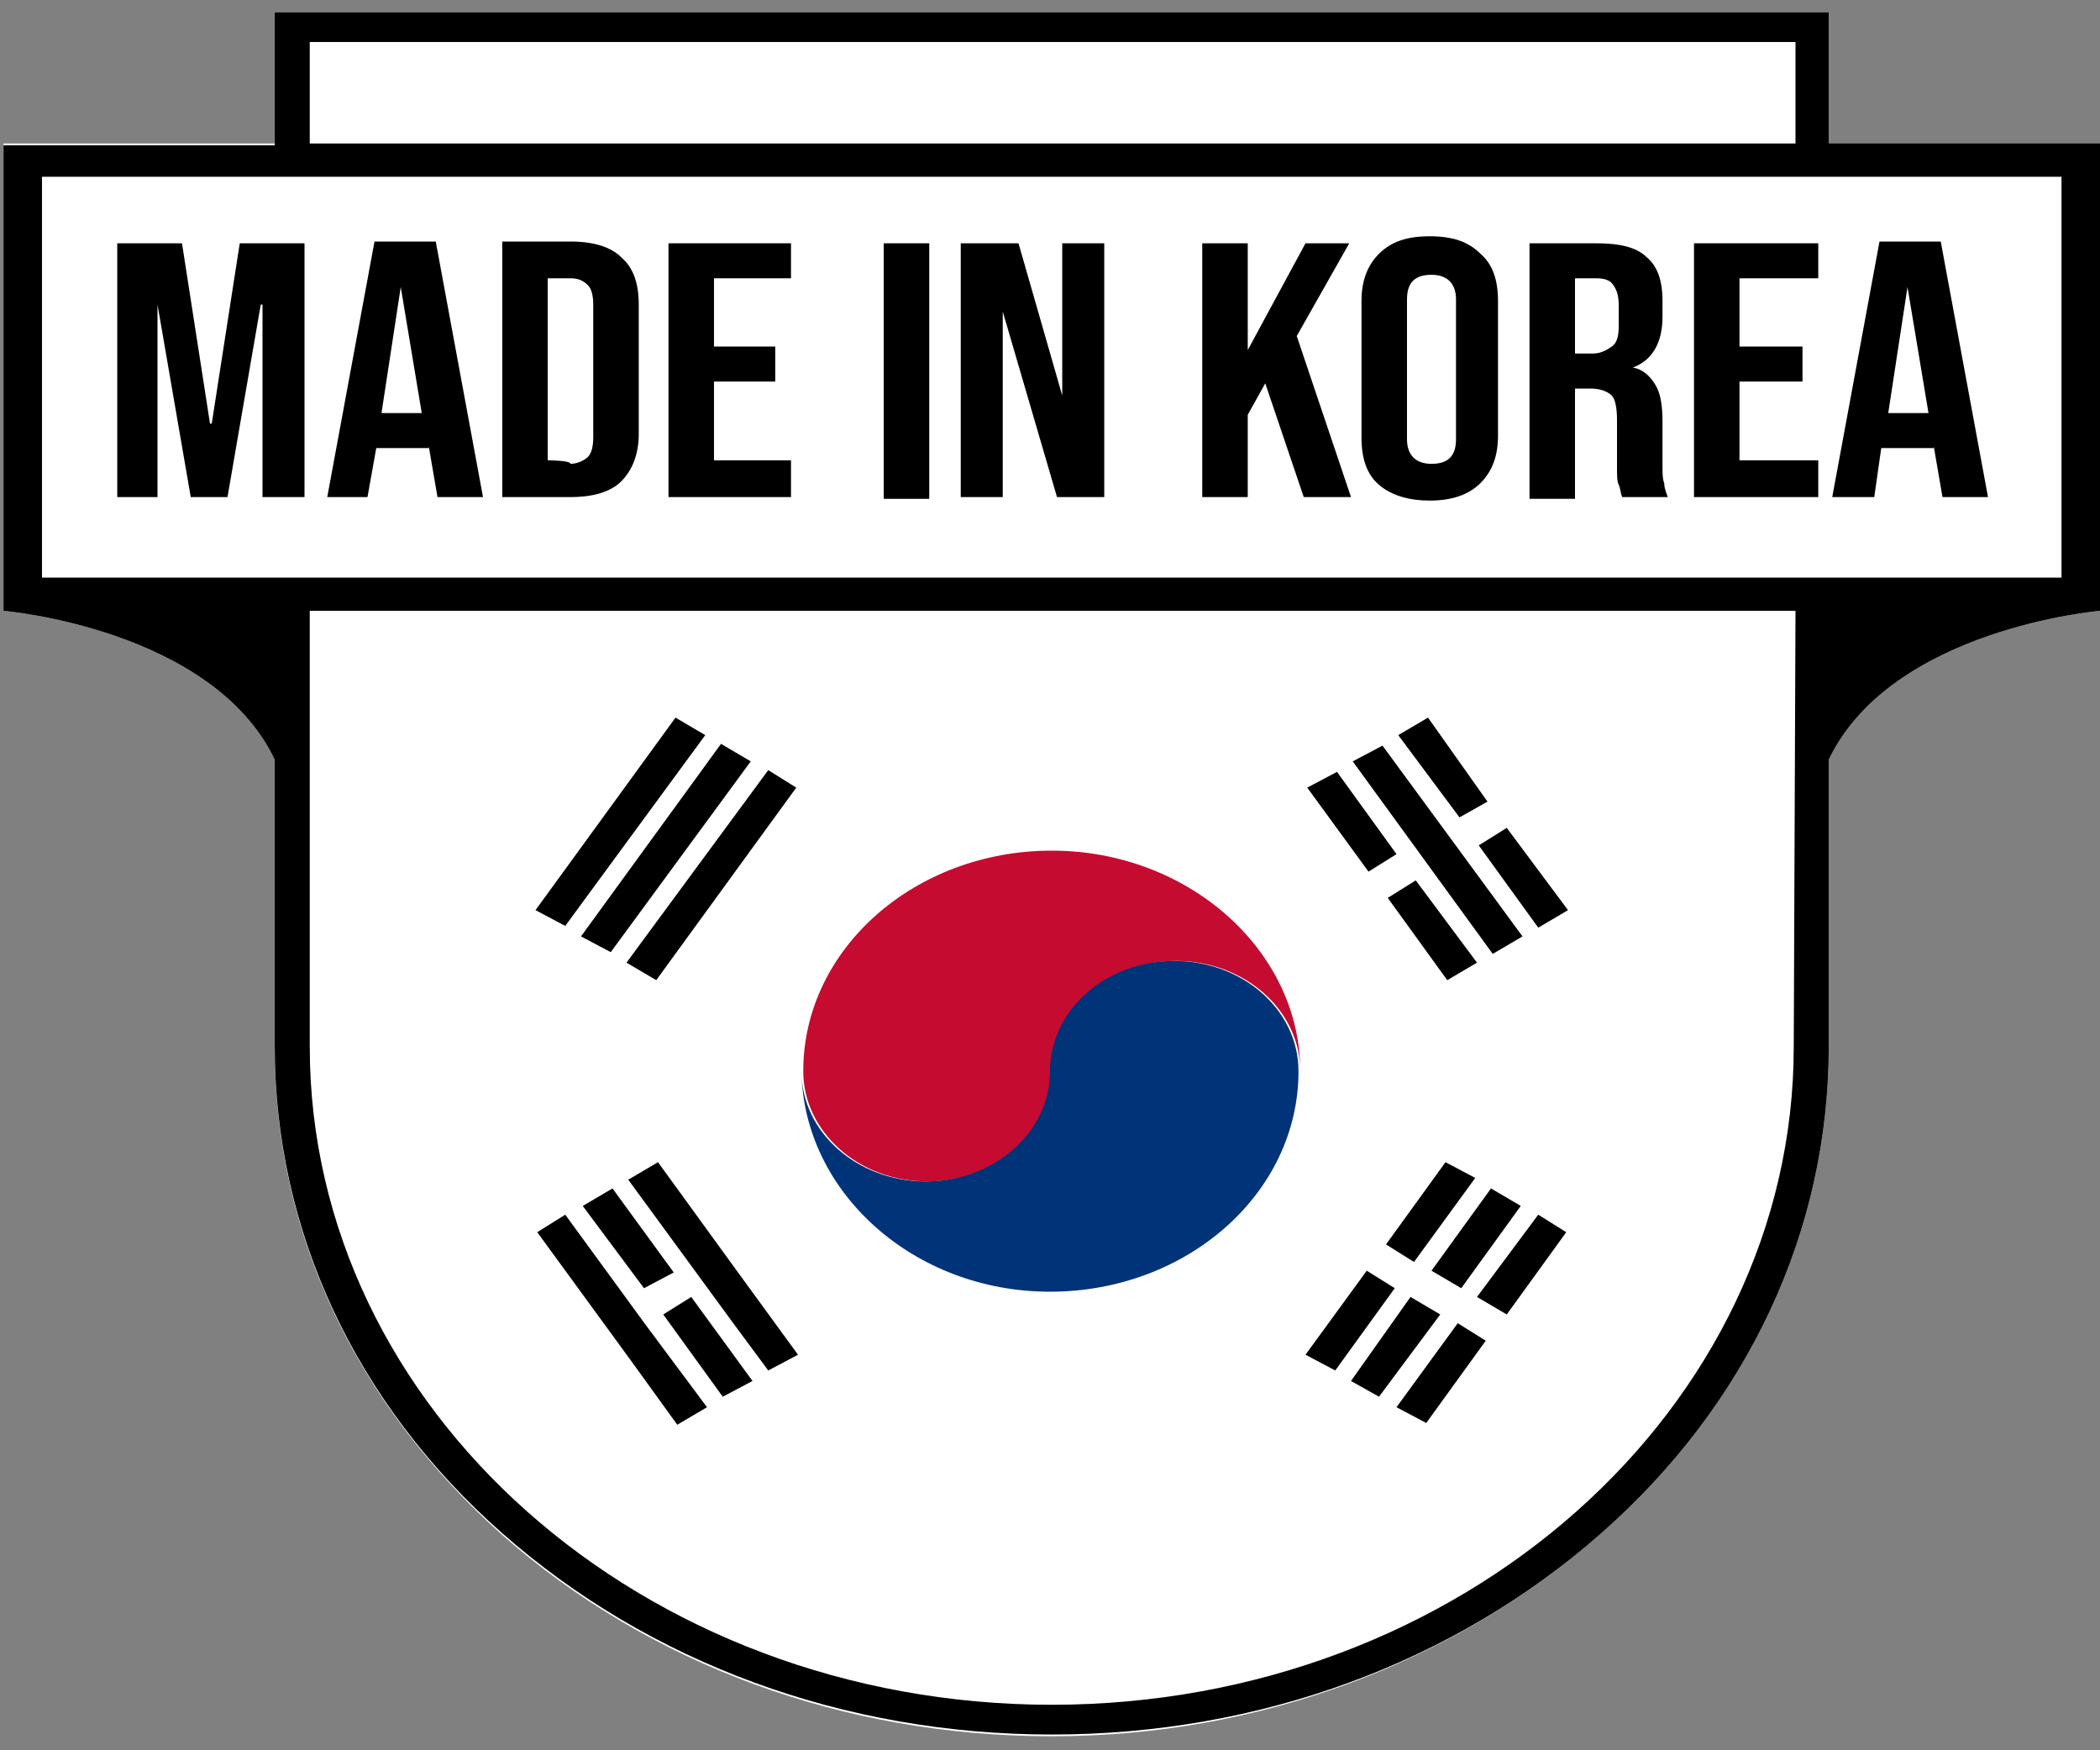<?xml version="1.0" encoding="utf-8"?>
<!-- Generator: Adobe Illustrator 26.3.1, SVG Export Plug-In . SVG Version: 6.00 Build 0)  -->
<svg version="1.1" id="레이어_1" xmlns="http://www.w3.org/2000/svg" xmlns:xlink="http://www.w3.org/1999/xlink" x="0px"
	 y="0px" viewBox="0 0 120 100" style="enable-background:new 0 0 120 100;" xml:space="preserve">
<rect x="0" y="0" width="120" height="100" fill="#808080" stroke="none"/>
<style type="text/css">
	.st0{fill:#FFFFFF;}
	.st1{fill:#C50B30;}
	.st2{fill:#013378;}
</style>
<g>
	<polygon class="st0" points="23,16.4 22.9,16.4 21.8,23.6 24.1,23.6 	"/>
	<path class="st0" d="M81.7,26.5c0.9,0,1.4-0.5,1.4-1.4v-8c0-1-0.5-1.4-1.4-1.4c-0.9,0-1.4,0.5-1.4,1.4v8
		C80.4,26.1,80.9,26.5,81.7,26.5z"/>
	<path class="st0" d="M33.9,24.9v-7.6c0-0.5-0.1-0.9-0.3-1.1c-0.2-0.2-0.6-0.4-1-0.4h-1.3v10.4h1.3c0.4,0,0.7-0.1,1-0.4
		C33.8,25.8,33.9,25.4,33.9,24.9z"/>
	<path class="st0" d="M92.1,19.7c0.3-0.3,0.4-0.7,0.4-1.2v-1.1c0-0.5-0.1-0.9-0.3-1.2c-0.2-0.3-0.6-0.4-1-0.4h-1.2v4.2h1
		C91.4,20.1,91.8,20,92.1,19.7z"/>
	<path class="st0" d="M17.7,59.8c0,20.7,19,37.6,42.4,37.6l0,0c23.4,0,42.4-16.9,42.4-37.6V34.9H17.7V59.8z M38.7,81.4l-2.6-3.5
		l-5.5-7.5l1.6-1l4.5,6.2l0,0l3.5,4.7L38.7,81.4z M33.3,68.9l1.6-1l3.5,4.7l-1.6,1L33.3,68.9z M41.3,79.8l-3.5-4.7l1.6-1l3.5,4.7
		L41.3,79.8z M77.2,78.9l3.5-4.7l1.6,1l-3.5,4.7L77.2,78.9z M82.6,66.4l1.6,1l-3.5,4.7l-1.6-1L82.6,66.4z M79.2,51.2l1.6-1l3.5,4.7
		l-1.6,1L79.2,51.2z M85.3,67.9l1.6,1l-3.5,4.7l-1.6-1L85.3,67.9z M81.5,81.3l-1.6-1l3.5-4.7l1.6,1L81.5,81.3z M86.1,75.1l-1.6-1
		l3.5-4.7l1.6,1L86.1,75.1z M89.6,52L88,53l-3.5-4.7l1.6-1L89.6,52z M81.6,41.1l3.5,4.7l-1.6,1L79.9,42L81.6,41.1z M79,42.6l8,11
		l-1.6,1l-8-11L79,42.6z M76.3,44.1l3.5,4.7l-1.6,1L74.7,45L76.3,44.1z M78.1,72.6l1.6,1l-3.5,4.7l-1.6-1L78.1,72.6z M60,48.6
		c7.8,0,14.2,5.6,14.2,12.6S67.9,73.8,60,73.8s-14.2-5.6-14.2-12.6C45.9,54.3,52.2,48.6,60,48.6z M43.9,78.3l-2-2.8l-6-8.2l1.6-1
		l4.5,6.2l0,0l3.5,4.7L43.9,78.3z M45.5,45l-8,11l-1.6-1l8-11L45.5,45z M42.9,43.5l-8,11l-1.6-1l8-11L42.9,43.5z M38.6,41l1.6,1
		l-8.1,11l-1.6-1L38.6,41z"/>
	<polygon class="st0" points="109,16.4 109,16.4 107.9,23.6 110.2,23.6 	"/>
	<path class="st0" d="M2.4,33h115.5V10.1H2.4V33z M107.3,13.9h3.5l2.7,14.6h-2.6l-0.5-2.9v0.1h-3l-0.5,2.9h-2.4L107.3,13.9z
		 M96.8,13.9h7v2.1h-4.4v3.8h3.5v2.1h-3.5v4.5h4.4v2.1h-7V13.9z M87.4,13.9h3.8c1.3,0,2.3,0.3,2.9,0.8c0.6,0.6,0.9,1.4,0.9,2.5v0.9
		c0,1.5-0.6,2.5-1.7,2.9V21c0.6,0.2,1.1,0.5,1.3,1c0.3,0.5,0.4,1.2,0.4,2.1v2.5c0,0.4,0,0.8,0.1,1c0.1,0.3,0.1,0.5,0.2,0.8h-2.6
		c-0.1-0.3-0.2-0.5-0.2-0.7c-0.1-0.2-0.1-0.6-0.1-1.1v-2.7c0-0.7-0.1-1.1-0.3-1.4c-0.2-0.3-0.7-0.4-1.2-0.4H90v6.2h-2.6L87.4,13.9
		L87.4,13.9z M77.9,17.3c0-1.2,0.3-2.1,1-2.7c0.7-0.7,1.6-1,2.9-1s2.2,0.3,2.9,1c0.7,0.7,1,1.6,1,2.7V25c0,1.2-0.3,2.1-1,2.7
		c-0.7,0.7-1.6,1-2.9,1c-1.2,0-2.2-0.3-2.9-1c-0.7-0.7-1-1.6-1-2.7V17.3z M68.7,13.9h2.6V20l3.3-6.1h2.6l-3.1,5.3l3.1,9.2h-2.7
		l-2.2-6.5l-1,1.9v4.6h-2.6L68.7,13.9L68.7,13.9z M54.9,13.9h3.2l2.5,8.7h0.1v-8.7H63v14.6h-2.7l-3.1-10.6h-0.1v10.6h-2.3V13.9z
		 M50.5,13.9H53v14.6h-2.6V13.9z M38.2,13.9h7v2.1h-4.4v3.8h3.5v2.1h-3.5v4.5h4.4v2.1h-7V13.9z M28.7,13.9h3.9
		c1.3,0,2.2,0.3,2.9,0.9c0.6,0.6,1,1.5,1,2.7v7.4c0,1.2-0.3,2.1-1,2.7c-0.6,0.6-1.6,0.9-2.9,0.9h-3.9C28.7,28.4,28.7,13.9,28.7,13.9
		z M21.3,13.9h3.5l2.7,14.6h-2.6l-0.5-2.9v0.1h-3L21,28.5h-2.4L21.3,13.9z M6.7,13.9h3.7L12,24.3h0.1l1.6-10.4h3.7v14.6H15v-11h-0.1
		l-1.9,11h-2.2L9,17.4H9v11H6.7V13.9z"/>
	<rect x="17.7" y="2.4" class="st0" width="84.9" height="5.8"/>
	<path class="st0" d="M120,34.9c0,0-11.9,1-15.5,8.5v16.4c0,10.5-4.6,20.4-13,27.8S72,99.2,60.1,99.2s-23-4.1-31.4-11.5
		c-8.4-7.5-13-17.3-13-27.8V43.4c-3.6-7.5-15.5-8.5-15.5-8.5V8.2h15.5V0.7h88.8v7.6H120L120,34.9L120,34.9z"/>
	<path class="st1" d="M53,67.5c3.9,0,7.1-2.8,7.1-6.3s3.2-6.3,7.1-6.3s7.1,2.8,7.1,6.3l0,0c0-6.9-6.4-12.6-14.2-12.6
		s-14.2,5.6-14.2,12.6l0,0C45.9,64.6,49,67.5,53,67.5z"/>
	<path class="st2" d="M60,73.8c7.8,0,14.2-5.6,14.2-12.6l0,0c0-3.5-3.2-6.3-7.1-6.3S60,57.7,60,61.2c0,3.5-3.2,6.3-7.1,6.3
		s-7.1-2.8-7.1-6.3l0,0C45.9,68.1,52.2,73.8,60,73.8z"/>
	<polygon points="30.6,52 38.6,41 40.3,42 32.3,52.9 	"/>
	<polygon points="33.2,53.5 41.2,42.5 42.9,43.5 34.9,54.4 	"/>
	<polygon points="35.8,55 43.9,44 45.5,45 37.5,56 	"/>
	<polygon points="74.6,77.4 78.1,72.6 79.7,73.6 76.3,78.3 	"/>
	<polygon points="79.2,71.1 82.6,66.4 84.3,67.3 80.8,72.1 	"/>
	<polygon points="77.2,78.9 80.6,74.1 82.3,75.1 78.8,79.8 	"/>
	<polygon points="81.8,72.6 85.2,67.9 86.9,68.9 83.5,73.6 	"/>
	<polygon points="79.8,80.4 83.3,75.6 84.9,76.6 81.5,81.3 	"/>
	<polygon points="84.4,74.1 87.9,69.4 89.5,70.4 86.1,75.1 	"/>
	<polygon points="42.1,72.6 37.6,66.4 35.9,67.4 41.9,75.6 43.9,78.3 45.6,77.4 	"/>
	<polygon points="33.3,68.9 35,67.9 38.5,72.7 36.8,73.6 	"/>
	<polygon points="37.9,75.1 39.5,74.1 43,78.9 41.3,79.8 	"/>
	<polygon points="36.9,75.7 32.3,69.4 30.7,70.4 36.1,77.8 38.7,81.4 40.4,80.4 	"/>
	<polygon points="77.3,43.5 79,42.6 87,53.5 85.3,54.5 	"/>
	<polygon points="74.7,45 76.4,44.1 79.8,48.8 78.2,49.8 	"/>
	<polygon points="79.3,51.3 80.9,50.3 84.4,55 82.7,56 	"/>
	<polygon points="79.9,42 81.6,41 85,45.8 83.4,46.7 	"/>
	<polygon points="84.5,48.3 86.1,47.3 89.6,52 87.9,53 	"/>
	<polygon points="9,17.4 9,17.4 10.9,28.4 13,28.4 14.9,17.4 15,17.4 15,28.4 17.4,28.4 17.4,13.9 13.7,13.9 12.1,24.2 12,24.2 
		10.4,13.9 6.7,13.9 6.7,28.4 9,28.4 	"/>
	<path d="M21.5,25.6h3v-0.1l0.5,2.9h2.6l-2.7-14.6h-3.5l-2.7,14.6H21L21.5,25.6z M22.9,16.4L22.9,16.4l1.2,7.2h-2.3L22.9,16.4z"/>
	<path d="M35.5,27.5c0.6-0.6,1-1.5,1-2.7v-7.4c0-1.2-0.3-2.1-1-2.7c-0.6-0.6-1.6-0.9-2.9-0.9h-3.9v14.6h3.9
		C33.9,28.4,34.9,28.1,35.5,27.5z M31.3,26.3V15.9h1.3c0.4,0,0.7,0.1,1,0.4c0.2,0.2,0.3,0.6,0.3,1.1v7.6c0,0.5-0.1,0.9-0.3,1.1
		c-0.2,0.2-0.6,0.4-1,0.4C32.6,26.3,31.3,26.3,31.3,26.3z"/>
	<polygon points="45.2,26.3 40.8,26.3 40.8,21.8 44.3,21.8 44.3,19.8 40.8,19.8 40.8,15.9 45.2,15.9 45.2,13.9 38.2,13.9 38.2,28.4 
		45.2,28.4 	"/>
	<rect x="50.5" y="13.9" width="2.6" height="14.6"/>
	<polygon points="57.3,17.8 57.3,17.8 60.4,28.4 63.1,28.4 63.1,13.9 60.7,13.9 60.7,22.6 60.7,22.6 58.2,13.9 54.9,13.9 54.9,28.4 
		57.3,28.4 	"/>
	<polygon points="71.3,23.7 72.3,21.9 74.5,28.4 77.2,28.4 74.1,19.2 77.1,13.9 74.6,13.9 71.3,20 71.3,13.9 68.7,13.9 68.7,28.4 
		71.3,28.4 	"/>
	<path d="M81.7,28.6c1.2,0,2.2-0.3,2.9-1c0.7-0.7,1-1.6,1-2.7v-7.7c0-1.2-0.3-2.1-1-2.7c-0.7-0.7-1.6-1-2.9-1s-2.2,0.3-2.9,1
		c-0.7,0.7-1,1.6-1,2.7V25c0,1.2,0.3,2.1,1,2.7C79.5,28.3,80.5,28.6,81.7,28.6z M80.4,17.1c0-1,0.5-1.4,1.4-1.4
		c0.9,0,1.4,0.5,1.4,1.4v8c0,1-0.5,1.4-1.4,1.4c-0.9,0-1.4-0.5-1.4-1.4V17.1z"/>
	<path d="M90,22.2h0.9c0.6,0,1,0.2,1.2,0.4s0.3,0.7,0.3,1.4v2.6c0,0.6,0,0.9,0.1,1.1c0.1,0.2,0.1,0.5,0.2,0.7h2.6
		c-0.1-0.3-0.2-0.5-0.2-0.8C95,27.4,95,27,95,26.6v-2.5c0-0.9-0.1-1.6-0.4-2.1c-0.3-0.5-0.7-0.9-1.3-1V21c1.1-0.4,1.7-1.4,1.7-2.9
		v-0.9c0-1.2-0.3-2-0.9-2.5c-0.6-0.6-1.6-0.8-2.9-0.8h-3.8v14.6H90L90,22.2L90,22.2z M90,15.9h1.2c0.5,0,0.8,0.1,1,0.4
		c0.2,0.3,0.3,0.6,0.3,1.2v1.1c0,0.6-0.1,1-0.4,1.2s-0.6,0.4-1.1,0.4h-1L90,15.9L90,15.9z"/>
	<polygon points="103.9,26.3 99.4,26.3 99.4,21.8 103,21.8 103,19.8 99.4,19.8 99.4,15.9 103.9,15.9 103.9,13.9 96.8,13.9 
		96.8,28.4 103.9,28.4 	"/>
	<path d="M107.5,25.6h3v-0.1l0.5,2.9h2.6l-2.7-14.6h-3.5l-2.7,14.6h2.4L107.5,25.6z M109,16.4L109,16.4l1.2,7.2h-2.3L109,16.4z"/>
	<path d="M104.5,0.7H15.7v7.6H0.2v26.6c0,0,11.9,1,15.5,8.5v16.4c0,10.5,4.6,20.4,13,27.8s19.5,11.5,31.4,11.5s23-4.1,31.4-11.5
		s13-17.3,13-27.8V43.4c3.6-7.5,15.5-8.5,15.5-8.5V8.2h-15.5L104.5,0.7L104.5,0.7z M17.7,2.4h84.9v5.8H17.7V2.4z M102.5,59.8
		c0,20.7-19,37.6-42.4,37.6l0,0c-23.4,0-42.4-16.9-42.4-37.6V34.9h84.9L102.5,59.8L102.5,59.8z M117.8,10.1V33H2.4V10.1H117.8z"/>
</g>
</svg>
